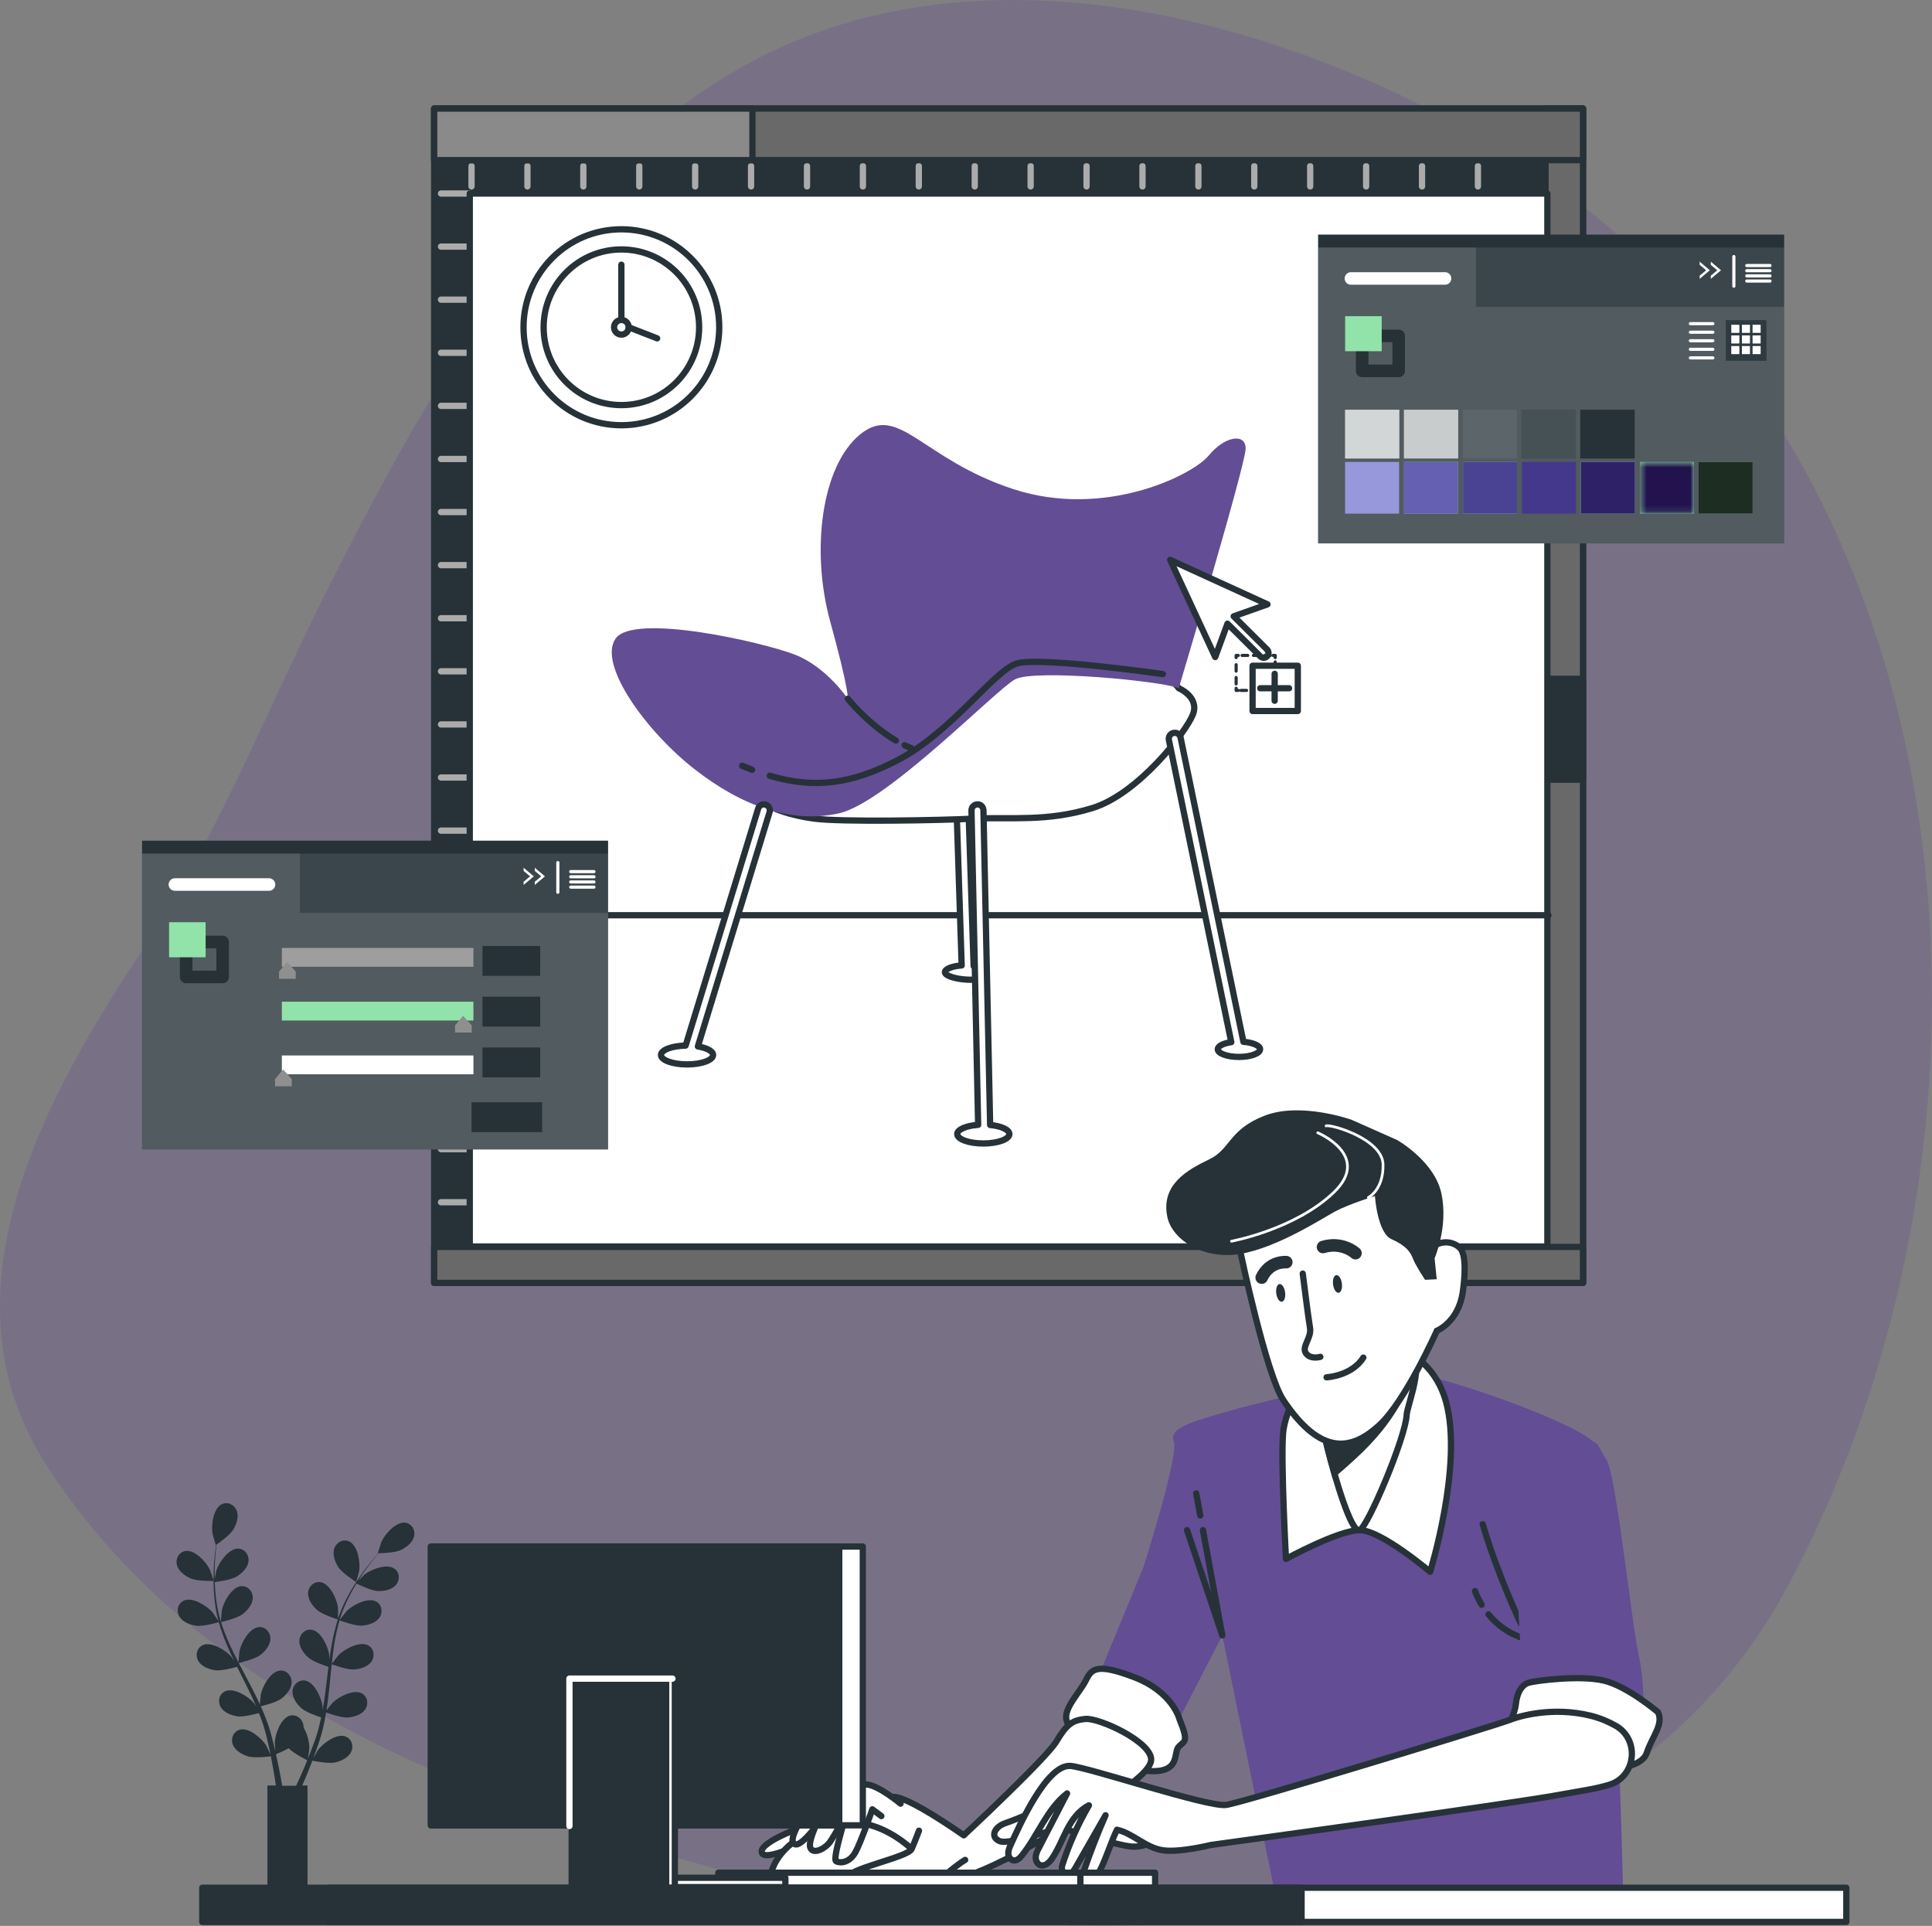 <svg width="308" height="307" viewBox="0 0 308 307" fill="none" xmlns="http://www.w3.org/2000/svg">
<rect x="0" y="0" width="308" height="307" fill="#808080" stroke="none"/>
<g opacity="0.29">
<path d="M258.946 282.436C269.509 274.929 278.428 265.206 285.159 252.574C324.342 179.094 315.486 70.729 240.026 24.269C205.155 2.8 154.943 -10.8 117.254 11.26C86.681 29.155 67.939 62.831 52.44 93.475C42.693 112.749 34.666 133.492 22.656 151.524C7.081 174.915 -10.07 206.142 7.246 233.314C30.834 270.325 75.384 287.225 115.78 298.354C159.611 310.424 208.891 312.139 249.383 288.597C252.667 286.683 255.854 284.631 258.946 282.436Z" fill="#634D95"/>
</g>
<path d="M252.365 17.305H69.215V204.502H252.365V17.305Z" fill="#263238" stroke="#263238" stroke-miterlimit="10" stroke-linecap="round" stroke-linejoin="round"/>
<path d="M74.89 30.85H70.304" stroke="#ABABAB" stroke-miterlimit="10" stroke-linecap="round" stroke-linejoin="round"/>
<path d="M74.89 39.31H70.304" stroke="#ABABAB" stroke-miterlimit="10" stroke-linecap="round" stroke-linejoin="round"/>
<path d="M74.89 47.77H70.304" stroke="#ABABAB" stroke-miterlimit="10" stroke-linecap="round" stroke-linejoin="round"/>
<path d="M74.89 56.237H70.304" stroke="#ABABAB" stroke-miterlimit="10" stroke-linecap="round" stroke-linejoin="round"/>
<path d="M74.89 64.698H70.304" stroke="#ABABAB" stroke-miterlimit="10" stroke-linecap="round" stroke-linejoin="round"/>
<path d="M74.89 73.165H70.304" stroke="#ABABAB" stroke-miterlimit="10" stroke-linecap="round" stroke-linejoin="round"/>
<path d="M74.89 81.625H70.304" stroke="#ABABAB" stroke-miterlimit="10" stroke-linecap="round" stroke-linejoin="round"/>
<path d="M74.89 90.085H70.304" stroke="#ABABAB" stroke-miterlimit="10" stroke-linecap="round" stroke-linejoin="round"/>
<path d="M74.89 98.553H70.304" stroke="#ABABAB" stroke-miterlimit="10" stroke-linecap="round" stroke-linejoin="round"/>
<path d="M74.89 107.013H70.304" stroke="#ABABAB" stroke-miterlimit="10" stroke-linecap="round" stroke-linejoin="round"/>
<path d="M74.89 115.48H70.304" stroke="#ABABAB" stroke-miterlimit="10" stroke-linecap="round" stroke-linejoin="round"/>
<path d="M74.89 123.94H70.304" stroke="#ABABAB" stroke-miterlimit="10" stroke-linecap="round" stroke-linejoin="round"/>
<path d="M74.89 132.408H70.304" stroke="#ABABAB" stroke-miterlimit="10" stroke-linecap="round" stroke-linejoin="round"/>
<path d="M74.89 140.868H70.304" stroke="#ABABAB" stroke-miterlimit="10" stroke-linecap="round" stroke-linejoin="round"/>
<path d="M74.89 149.328H70.304" stroke="#ABABAB" stroke-miterlimit="10" stroke-linecap="round" stroke-linejoin="round"/>
<path d="M74.89 157.795H70.304" stroke="#ABABAB" stroke-miterlimit="10" stroke-linecap="round" stroke-linejoin="round"/>
<path d="M74.89 166.256H70.304" stroke="#ABABAB" stroke-miterlimit="10" stroke-linecap="round" stroke-linejoin="round"/>
<path d="M74.89 174.723H70.304" stroke="#ABABAB" stroke-miterlimit="10" stroke-linecap="round" stroke-linejoin="round"/>
<path d="M74.89 183.183H70.304" stroke="#ABABAB" stroke-miterlimit="10" stroke-linecap="round" stroke-linejoin="round"/>
<path d="M74.89 191.643H70.304" stroke="#ABABAB" stroke-miterlimit="10" stroke-linecap="round" stroke-linejoin="round"/>
<path d="M75.171 29.717V26.472" stroke="#ABABAB" stroke-miterlimit="10" stroke-linecap="round" stroke-linejoin="round"/>
<path d="M84.083 29.717V26.472" stroke="#ABABAB" stroke-miterlimit="10" stroke-linecap="round" stroke-linejoin="round"/>
<path d="M92.994 29.717V26.472" stroke="#ABABAB" stroke-miterlimit="10" stroke-linecap="round" stroke-linejoin="round"/>
<path d="M101.913 29.717V26.472" stroke="#ABABAB" stroke-miterlimit="10" stroke-linecap="round" stroke-linejoin="round"/>
<path d="M110.824 29.717V26.472" stroke="#ABABAB" stroke-miterlimit="10" stroke-linecap="round" stroke-linejoin="round"/>
<path d="M119.735 29.717V26.472" stroke="#ABABAB" stroke-miterlimit="10" stroke-linecap="round" stroke-linejoin="round"/>
<path d="M128.654 29.717V26.472" stroke="#ABABAB" stroke-miterlimit="10" stroke-linecap="round" stroke-linejoin="round"/>
<path d="M137.565 29.717V26.472" stroke="#ABABAB" stroke-miterlimit="10" stroke-linecap="round" stroke-linejoin="round"/>
<path d="M146.477 29.717V26.472" stroke="#ABABAB" stroke-miterlimit="10" stroke-linecap="round" stroke-linejoin="round"/>
<path d="M155.395 29.717V26.472" stroke="#ABABAB" stroke-miterlimit="10" stroke-linecap="round" stroke-linejoin="round"/>
<path d="M164.306 29.717V26.472" stroke="#ABABAB" stroke-miterlimit="10" stroke-linecap="round" stroke-linejoin="round"/>
<path d="M173.218 29.717V26.472" stroke="#ABABAB" stroke-miterlimit="10" stroke-linecap="round" stroke-linejoin="round"/>
<path d="M182.136 29.717V26.472" stroke="#ABABAB" stroke-miterlimit="10" stroke-linecap="round" stroke-linejoin="round"/>
<path d="M191.048 29.717V26.472" stroke="#ABABAB" stroke-miterlimit="10" stroke-linecap="round" stroke-linejoin="round"/>
<path d="M199.959 29.717V26.472" stroke="#ABABAB" stroke-miterlimit="10" stroke-linecap="round" stroke-linejoin="round"/>
<path d="M208.87 29.717V26.472" stroke="#ABABAB" stroke-miterlimit="10" stroke-linecap="round" stroke-linejoin="round"/>
<path d="M217.789 29.717V26.472" stroke="#ABABAB" stroke-miterlimit="10" stroke-linecap="round" stroke-linejoin="round"/>
<path d="M226.7 29.717V26.472" stroke="#ABABAB" stroke-miterlimit="10" stroke-linecap="round" stroke-linejoin="round"/>
<path d="M235.612 29.717V26.472" stroke="#ABABAB" stroke-miterlimit="10" stroke-linecap="round" stroke-linejoin="round"/>
<path d="M252.365 17.305H246.388V204.502H252.365V17.305Z" fill="#696969" stroke="#263238" stroke-miterlimit="10" stroke-linecap="round" stroke-linejoin="round"/>
<path d="M252.365 108.207H246.388V124.283H252.365V108.207Z" fill="#263238" stroke="#263238" stroke-miterlimit="10" stroke-linecap="round" stroke-linejoin="round"/>
<path d="M252.365 198.766H69.215V204.502H252.365V198.766Z" fill="#696969" stroke="#263238" stroke-miterlimit="10" stroke-linecap="round" stroke-linejoin="round"/>
<path d="M246.682 30.85H74.89V198.697H246.682V30.85Z" fill="white" stroke="#263238" stroke-miterlimit="10" stroke-linecap="round" stroke-linejoin="round"/>
<path d="M74.733 145.891H246.854" stroke="#263238" stroke-miterlimit="10" stroke-linecap="round" stroke-linejoin="round"/>
<path d="M252.365 17.305H69.215V25.525H252.365V17.305Z" fill="#696969" stroke="#263238" stroke-miterlimit="10" stroke-linecap="round" stroke-linejoin="round"/>
<path d="M119.955 17.305H69.215V25.525H119.955V17.305Z" fill="#8A8A8A" stroke="#263238" stroke-miterlimit="10" stroke-linecap="round" stroke-linejoin="round"/>
<path d="M157.122 155.051C157.026 154.584 156.341 154.172 155.217 153.987L154.442 130.377C154.422 129.848 153.99 129.437 153.462 129.457C152.934 129.471 152.523 129.917 152.543 130.438L153.311 153.898C151.803 153.994 150.521 154.488 150.651 155.044C150.912 156.169 157.506 156.89 157.122 155.051Z" fill="white" stroke="#263238" stroke-miterlimit="10" stroke-linecap="round" stroke-linejoin="round"/>
<path d="M187.915 109.703C187.915 109.703 191.281 111.109 190.163 113.916C189.046 116.722 181.464 126.555 174.164 128.805C166.863 131.056 160.975 130.212 155.361 130.493C149.746 130.775 134.028 131.056 129.819 130.493C125.61 129.931 123.362 128.805 123.362 128.805C123.362 128.805 128.976 131.33 139.08 120.661C149.184 109.984 150.871 100.433 166.301 100.714C181.739 100.995 187.915 109.703 187.915 109.703Z" fill="white" stroke="#263238" stroke-miterlimit="10" stroke-linecap="round" stroke-linejoin="round"/>
<path d="M135.152 111.384C135.152 111.384 131.787 106.327 126.734 104.357C121.682 102.388 100.912 97.613 98.108 101.832C95.304 106.045 103.16 116.722 110.735 122.623C118.31 128.524 126.172 131.33 133.747 129.649C141.322 127.961 158.726 109.984 161.811 108.296C164.896 106.608 185.385 108.577 187.915 109.703C187.915 109.703 198.581 74.022 198.581 71.498C198.581 68.972 195.215 69.528 192.686 72.623C190.163 75.71 176.124 82.737 161.53 77.961C146.936 73.185 143.289 64.197 137.113 69.254C130.937 74.311 129.257 87.794 132.342 99.033C135.433 110.265 135.152 111.384 135.152 111.384Z" fill="#634D95"/>
<path d="M119.893 122.705C119.372 122.506 118.844 122.294 118.31 122.067" stroke="#263238" stroke-miterlimit="10" stroke-linecap="round" stroke-linejoin="round"/>
<path d="M185.392 107.452C185.392 107.452 165.746 104.646 162.099 105.764C158.452 106.889 151.714 116.722 143.015 121.216C135.749 124.97 129.853 125.786 122.717 123.659" stroke="#263238" stroke-miterlimit="10" stroke-linecap="round" stroke-linejoin="round"/>
<path d="M144.215 118.794C144.557 118.959 144.9 119.11 145.256 119.254" stroke="#263238" stroke-miterlimit="10" stroke-linecap="round" stroke-linejoin="round"/>
<path d="M135.152 111.384C135.152 111.384 138.395 115.446 142.816 118.039" stroke="#263238" stroke-miterlimit="10" stroke-linecap="round" stroke-linejoin="round"/>
<path d="M122.052 128.263C121.552 128.105 121.017 128.394 120.867 128.894L109.302 166.674C107.116 166.715 105.374 167.367 105.374 168.17C105.374 169 107.232 169.673 109.528 169.673C111.825 169.673 113.683 169 113.683 168.17C113.683 167.566 112.689 167.045 111.256 166.805L122.69 129.45C122.834 128.949 122.553 128.421 122.052 128.263Z" fill="white" stroke="#263238" stroke-miterlimit="10" stroke-linecap="round" stroke-linejoin="round"/>
<path d="M157.849 179.327L156.78 129.155C156.766 128.627 156.348 128.195 155.806 128.222C155.278 128.236 154.867 128.668 154.874 129.196L155.937 179.306C154.038 179.444 152.605 180.047 152.605 180.775C152.605 181.605 154.463 182.277 156.759 182.277C159.056 182.277 160.913 181.605 160.913 180.775C160.913 180.082 159.611 179.498 157.849 179.327Z" fill="white" stroke="#263238" stroke-miterlimit="10" stroke-linecap="round" stroke-linejoin="round"/>
<path d="M198.225 166.07L188.21 117.573C188.1 117.058 187.6 116.722 187.085 116.832C186.571 116.935 186.242 117.443 186.345 117.957L196.292 166.125C195.03 166.304 194.139 166.743 194.139 167.257C194.139 167.93 195.647 168.479 197.512 168.479C199.376 168.479 200.884 167.93 200.884 167.257C200.891 166.681 199.747 166.194 198.225 166.07Z" fill="white" stroke="#263238" stroke-miterlimit="10" stroke-linecap="round" stroke-linejoin="round"/>
<path d="M202.064 96.336L186.544 89.248L193.728 104.735L195.682 99.417L200.919 104.625C201.22 104.927 201.707 104.92 202.002 104.618C202.303 104.316 202.297 103.829 201.995 103.534L196.676 98.244L202.064 96.336Z" fill="white" stroke="#263238" stroke-miterlimit="10" stroke-linecap="round" stroke-linejoin="round"/>
<path d="M203.291 109.71V110.053H202.948" stroke="#263238" stroke-width="0.5" stroke-linecap="round" stroke-linejoin="round"/>
<path d="M202.331 110.053H197.717" stroke="#263238" stroke-width="0.5" stroke-linecap="round" stroke-linejoin="round" stroke-dasharray="0.9 0.9"/>
<path d="M197.409 110.053H197.066V109.71" stroke="#263238" stroke-width="0.5" stroke-linecap="round" stroke-linejoin="round"/>
<path d="M197.066 109.016V105.167" stroke="#263238" stroke-width="0.5" stroke-linecap="round" stroke-linejoin="round" stroke-dasharray="1.02 1.02"/>
<path d="M197.066 104.824V104.481H197.409" stroke="#263238" stroke-width="0.5" stroke-linecap="round" stroke-linejoin="round"/>
<path d="M198.019 104.481H202.639" stroke="#263238" stroke-width="0.5" stroke-linecap="round" stroke-linejoin="round" stroke-dasharray="0.9 0.9"/>
<path d="M202.948 104.481H203.291V104.824" stroke="#263238" stroke-width="0.5" stroke-linecap="round" stroke-linejoin="round"/>
<path d="M203.291 105.517V109.366" stroke="#263238" stroke-width="0.5" stroke-linecap="round" stroke-linejoin="round" stroke-dasharray="1.02 1.02"/>
<path d="M206.896 106.121H199.685V113.339H206.896V106.121Z" fill="white" stroke="#263238" stroke-miterlimit="10" stroke-linecap="round" stroke-linejoin="round"/>
<path d="M203.208 107.411V111.706" stroke="#263238" stroke-miterlimit="10" stroke-linecap="round" stroke-linejoin="round"/>
<path d="M200.912 109.71H205.505" stroke="#263238" stroke-miterlimit="10" stroke-linecap="round" stroke-linejoin="round"/>
<path d="M99.061 67.785C107.678 67.785 114.663 60.793 114.663 52.169C114.663 43.544 107.678 36.551 99.061 36.551C90.444 36.551 83.459 43.544 83.459 52.169C83.459 60.793 90.444 67.785 99.061 67.785Z" fill="white" stroke="#263238" stroke-miterlimit="10" stroke-linecap="round" stroke-linejoin="round"/>
<path d="M99.061 64.574C105.906 64.574 111.455 59.02 111.455 52.169C111.455 45.317 105.906 39.763 99.061 39.763C92.216 39.763 86.667 45.317 86.667 52.169C86.667 59.02 92.216 64.574 99.061 64.574Z" fill="white" stroke="#263238" stroke-miterlimit="10" stroke-linecap="round" stroke-linejoin="round"/>
<path d="M99.061 53.335C99.705 53.335 100.226 52.813 100.226 52.168C100.226 51.524 99.705 51.002 99.061 51.002C98.417 51.002 97.896 51.524 97.896 52.168C97.896 52.813 98.417 53.335 99.061 53.335Z" fill="white" stroke="#263238" stroke-miterlimit="10" stroke-linecap="round" stroke-linejoin="round"/>
<path d="M100.226 52.169L104.764 53.932" stroke="#263238" stroke-miterlimit="10" stroke-linecap="round" stroke-linejoin="round"/>
<path d="M99.061 50.995V42.192" stroke="#263238" stroke-miterlimit="10" stroke-linecap="round" stroke-linejoin="round"/>
<path d="M284.433 37.395H210.132V86.62H284.433V37.395Z" fill="#263238"/>
<path opacity="0.1" d="M284.433 39.454H235.303V48.916H284.433V39.454Z" fill="white"/>
<path opacity="0.2" d="M235.303 48.916V39.454H210.132V86.62H284.433V48.916H235.303Z" fill="white"/>
<path d="M269.482 51.592H273.06" stroke="white" stroke-width="0.5" stroke-miterlimit="10" stroke-linecap="round" stroke-linejoin="round"/>
<path d="M269.482 52.958H273.06" stroke="white" stroke-width="0.5" stroke-miterlimit="10" stroke-linecap="round" stroke-linejoin="round"/>
<path d="M269.482 54.316H273.06" stroke="white" stroke-width="0.5" stroke-miterlimit="10" stroke-linecap="round" stroke-linejoin="round"/>
<path d="M269.482 55.681H273.06" stroke="white" stroke-width="0.5" stroke-miterlimit="10" stroke-linecap="round" stroke-linejoin="round"/>
<path d="M269.482 57.047H273.06" stroke="white" stroke-width="0.5" stroke-miterlimit="10" stroke-linecap="round" stroke-linejoin="round"/>
<path opacity="0.8" d="M281.608 51.029H275.137V57.507H281.608V51.029Z" fill="#263238"/>
<path d="M277.29 51.77H276.001V53.06H277.29V51.77Z" fill="white"/>
<path d="M278.983 51.77H277.694V53.06H278.983V51.77Z" fill="white"/>
<path d="M280.683 51.77H279.394V53.06H280.683V51.77Z" fill="white"/>
<path d="M277.29 53.465H276.001V54.755H277.29V53.465Z" fill="white"/>
<path d="M278.983 53.465H277.694V54.755H278.983V53.465Z" fill="white"/>
<path d="M280.683 53.465H279.394V54.755H280.683V53.465Z" fill="white"/>
<path d="M277.29 55.16H276.001V56.45H277.29V55.16Z" fill="white"/>
<path d="M278.983 55.16H277.694V56.45H278.983V55.16Z" fill="white"/>
<path d="M280.683 55.16H279.394V56.45H280.683V55.16Z" fill="white"/>
<path d="M260.598 65.308H251.926V73.096H260.598V65.308Z" fill="#263238"/>
<path d="M232.472 65.308H223.801V73.096H232.472V65.308Z" fill="#263238"/>
<path opacity="0.75" d="M232.472 65.308H223.801V73.096H232.472V65.308Z" fill="white"/>
<path opacity="0.75" d="M223.088 65.308H214.423V73.096H223.088V65.308Z" fill="white"/>
<path d="M251.22 65.308H242.549V73.096H251.22V65.308Z" fill="#263238"/>
<path opacity="0.15" d="M251.22 65.308H242.549V73.096H251.22V65.308Z" fill="white"/>
<path d="M241.836 65.308H233.171V73.096H241.836V65.308Z" fill="#263238"/>
<path opacity="0.25" d="M241.836 65.308H233.171V73.096H241.836V65.308Z" fill="white"/>
<path d="M270.051 73.631H261.441V81.879H270.051V73.631Z" fill="#92E3A9"/>
<mask id="mask0_129_1885" style="mask-type:luminance" maskUnits="userSpaceOnUse" x="261" y="73" width="10" height="9">
<path d="M270.051 73.631H261.441V81.879H270.051V73.631Z" fill="white"/>
</mask>
<g mask="url(#mask0_129_1885)">
<path d="M270.051 73.631H261.441V81.879H270.051V73.631Z" fill="#22134F"/>
</g>
<path d="M260.639 73.631H252.029V81.879H260.639V73.631Z" fill="#92E3A9"/>
<path d="M260.639 73.631H252.029V81.879H260.639V73.631Z" fill="#2F2168"/>
<path d="M251.241 73.631H242.631V81.879H251.241V73.631Z" fill="#44388C"/>
<path d="M241.843 73.631H233.233V81.879H241.843V73.631Z" fill="#92E3A9"/>
<path d="M241.843 73.631H233.233V81.879H241.843V73.631Z" fill="#4A4293"/>
<path d="M232.445 73.631H223.835V81.879H232.445V73.631Z" fill="#92E3A9"/>
<path d="M232.445 73.631H223.835V81.879H232.445V73.631Z" fill="#6560B2"/>
<path d="M223.047 73.631H214.437V81.879H223.047V73.631Z" fill="#9797DB"/>
<path d="M279.401 73.631H270.791V81.879H279.401V73.631Z" fill="#92E3A9"/>
<path opacity="0.8" d="M279.401 73.631H270.791V81.879H279.401V73.631Z" fill="black"/>
<path d="M222.978 53.548H217.158V59.119H222.978V53.548Z" stroke="#263238" stroke-width="2" stroke-miterlimit="10" stroke-linecap="round" stroke-linejoin="round"/>
<path d="M220.27 50.405H214.45V55.977H220.27V50.405Z" fill="#92E3A9"/>
<path opacity="0.3" d="M220.27 50.405H214.45V55.977H220.27V50.405Z" fill="#92E3A9"/>
<path d="M215.362 44.388H230.368" stroke="white" stroke-width="2" stroke-miterlimit="10" stroke-linecap="round" stroke-linejoin="round"/>
<path d="M270.963 41.711V42.212L271.991 43.084L270.963 43.948V44.449L272.58 43.084L270.963 41.711Z" fill="white"/>
<path d="M272.738 41.711V42.212L273.766 43.084L272.738 43.948V44.449L274.363 43.084L272.738 41.711Z" fill="white"/>
<path d="M276.412 40.895V45.623" stroke="white" stroke-width="0.5" stroke-miterlimit="10" stroke-linecap="round" stroke-linejoin="round"/>
<path d="M278.469 42.329H282.171" stroke="white" stroke-width="0.5" stroke-miterlimit="10" stroke-linecap="round" stroke-linejoin="round"/>
<path d="M278.469 43.152H282.171" stroke="white" stroke-width="0.5" stroke-miterlimit="10" stroke-linecap="round" stroke-linejoin="round"/>
<path d="M278.469 43.976H282.171" stroke="white" stroke-width="0.5" stroke-miterlimit="10" stroke-linecap="round" stroke-linejoin="round"/>
<path d="M278.469 44.799H282.171" stroke="white" stroke-width="0.5" stroke-miterlimit="10" stroke-linecap="round" stroke-linejoin="round"/>
<path d="M96.943 134.006H22.642V183.231H96.943V134.006Z" fill="#263238"/>
<path opacity="0.1" d="M96.95 136.065H47.82V145.527H96.95V136.065Z" fill="white"/>
<path opacity="0.2" d="M47.82 145.527V136.065H22.642V183.231H96.95V145.527H47.82Z" fill="white"/>
<path d="M35.495 150.158H29.675V155.73H35.495V150.158Z" stroke="#263238" stroke-width="2" stroke-miterlimit="10" stroke-linecap="round" stroke-linejoin="round"/>
<path d="M32.78 147.016H26.96V152.587H32.78V147.016Z" fill="#92E3A9"/>
<path opacity="0.3" d="M32.78 147.016H26.96V152.587H32.78V147.016Z" fill="#92E3A9"/>
<path d="M27.879 140.998H42.885" stroke="white" stroke-width="2" stroke-miterlimit="10" stroke-linecap="round" stroke-linejoin="round"/>
<path d="M83.473 138.322V138.823L84.508 139.695L83.473 140.559V141.06L85.097 139.695L83.473 138.322Z" fill="white"/>
<path d="M85.255 138.322V138.823L86.283 139.695L85.255 140.559V141.06L86.873 139.695L85.255 138.322Z" fill="white"/>
<path d="M88.929 137.499V142.233" stroke="white" stroke-width="0.5" stroke-miterlimit="10" stroke-linecap="round" stroke-linejoin="round"/>
<path d="M90.986 138.94H94.688" stroke="white" stroke-width="0.5" stroke-miterlimit="10" stroke-linecap="round" stroke-linejoin="round"/>
<path d="M90.986 139.763H94.688" stroke="white" stroke-width="0.5" stroke-miterlimit="10" stroke-linecap="round" stroke-linejoin="round"/>
<path d="M90.986 140.587H94.688" stroke="white" stroke-width="0.5" stroke-miterlimit="10" stroke-linecap="round" stroke-linejoin="round"/>
<path d="M90.986 141.41H94.688" stroke="white" stroke-width="0.5" stroke-miterlimit="10" stroke-linecap="round" stroke-linejoin="round"/>
<path d="M44.934 152.608H75.473" stroke="#9E9E9E" stroke-width="3" stroke-miterlimit="10"/>
<path d="M45.77 153.349L44.482 154.879V156.032H47.148V154.879L45.77 153.349Z" fill="#8F8F8F"/>
<path d="M44.934 161.178H75.473" stroke="#92E3A9" stroke-width="3" stroke-miterlimit="10"/>
<path d="M73.835 161.919L72.539 163.449V164.595H75.206V163.449L73.835 161.919Z" fill="#8F8F8F"/>
<path d="M44.934 169.748H75.473" stroke="white" stroke-width="3" stroke-miterlimit="10"/>
<path d="M45.14 170.482L43.844 172.019V173.165H46.518V172.019L45.14 170.482Z" fill="#8F8F8F"/>
<path d="M86.427 175.704H75.171V180.466H86.427V175.704Z" fill="#263238"/>
<path d="M86.112 166.976H76.919V171.738H86.112V166.976Z" fill="#263238"/>
<path d="M86.112 158.879H76.919V163.641H86.112V158.879Z" fill="#263238"/>
<path d="M86.112 150.79H76.919V155.552H86.112V150.79Z" fill="#263238"/>
<path d="M216.274 219.975C216.274 219.975 200.439 223.577 195.579 225.018C190.719 226.459 186.222 227.543 187.12 229.704C188.018 231.866 182.26 249.877 182.26 249.877L174.164 269.515L185.68 278.524L194.859 260.691L203.14 301.223H258.747C258.747 301.223 257.129 233.67 254.429 230.247C251.728 226.823 230.313 219.44 225.096 218.898C219.873 218.355 216.274 219.975 216.274 219.975Z" fill="#634D95"/>
<path d="M242.46 258.818C242.46 258.818 238.806 251.195 236.373 242.968" stroke="#263238" stroke-miterlimit="10" stroke-linecap="round" stroke-linejoin="round"/>
<path d="M237.298 257.343C238.758 259.113 241.075 260.973 244.592 261.556" stroke="#263238" stroke-miterlimit="10" stroke-linecap="round" stroke-linejoin="round"/>
<path d="M235.152 253.631C235.152 253.631 235.447 254.564 236.201 255.806" stroke="#263238" stroke-miterlimit="10" stroke-linecap="round" stroke-linejoin="round"/>
<path d="M191.774 243.915L194.859 260.691L189.238 243.908" stroke="#263238" stroke-miterlimit="10" stroke-linecap="round" stroke-linejoin="round"/>
<path d="M190.698 238.055L191.349 241.575" stroke="#263238" stroke-miterlimit="10" stroke-linecap="round" stroke-linejoin="round"/>
<path d="M208.96 218.904C208.96 218.904 204.881 223.838 204.538 228.6C204.195 233.362 205.011 248.498 205.011 248.498C205.011 248.498 213.381 243.915 216.774 243.915C220.174 243.915 227.989 250.55 227.989 250.55C227.989 250.55 233.26 233.54 230.539 223.502C227.824 213.456 216.096 210.904 208.96 218.904Z" fill="white" stroke="#263238" stroke-miterlimit="10" stroke-linecap="round" stroke-linejoin="round"/>
<path d="M209.296 220.606C209.296 220.606 210.653 226.898 211.674 230.981C212.696 235.063 215.41 244.587 216.774 243.908C218.132 243.229 224.082 229.108 224.253 225.533C224.328 223.996 227.386 216.825 224.685 214.986C221.113 212.564 211.331 216.05 209.296 220.606Z" fill="white" stroke="#263238" stroke-miterlimit="10" stroke-linecap="round" stroke-linejoin="round"/>
<path d="M211.681 230.981C211.942 232.017 212.305 233.403 212.737 234.878C213.6 234.13 214.615 233.224 215.815 232.133C222.423 226.088 223.862 221.203 223.862 221.203L209.748 222.644C210.228 224.833 211.023 228.36 211.681 230.981Z" fill="#263238" stroke="#263238" stroke-miterlimit="10" stroke-linecap="round"/>
<path d="M188.025 274.016C188.025 274.016 186.942 269.694 180.827 267.354C174.705 265.014 173.986 266.091 173.088 267.896C172.19 269.701 169.489 272.397 170.03 274.202C170.572 276.006 172.731 280.329 180.649 281.948C188.566 283.568 186.948 279.609 187.846 278.524C188.744 277.44 189.642 277.982 188.025 274.016Z" fill="white" stroke="#263238" stroke-miterlimit="10" stroke-linecap="round" stroke-linejoin="round"/>
<path d="M129.175 290.759C129.175 290.759 121.079 293.462 121.436 295.26C121.792 297.064 129.353 293.098 129.353 293.098C129.353 293.098 130.614 295.438 132.952 294.539C135.289 293.641 133.315 290.038 132.054 290.217C130.793 290.395 129.175 290.759 129.175 290.759Z" fill="white" stroke="#263238" stroke-miterlimit="10" stroke-linecap="round" stroke-linejoin="round"/>
<path d="M172.546 289.318C172.546 289.318 183.521 283.376 183.521 280.494C183.521 277.612 175.24 273.831 173.081 274.01C170.921 274.188 170.023 274.908 168.399 277.612C166.781 280.315 153.64 292.563 153.64 292.563C153.64 292.563 145.003 286.436 142.48 286.436C139.958 286.436 134.199 293.098 133.843 295.802C133.487 298.505 145.723 299.768 150.583 299.768C156.574 299.761 172.546 289.318 172.546 289.318Z" fill="white" stroke="#263238" stroke-miterlimit="10" stroke-linecap="round" stroke-linejoin="round"/>
<path d="M146.12 295.5C146.12 295.5 139.334 287.849 130.614 291.349C121.895 294.848 122.669 300.749 122.669 300.749H148.06C148.053 300.742 148.444 298.121 146.12 295.5Z" fill="white" stroke="#263238" stroke-miterlimit="10" stroke-linecap="round" stroke-linejoin="round"/>
<path d="M133.027 286.381C133.027 286.381 129.908 286.875 129.36 287.657C128.818 288.439 125.459 292.941 126.59 293.901C127.722 294.862 131.19 289.448 131.93 289.043C132.685 288.632 133.932 287.582 133.027 286.381Z" fill="white" stroke="#263238" stroke-miterlimit="10" stroke-linecap="round" stroke-linejoin="round"/>
<path d="M135.954 287.081C135.954 287.081 134.645 285.125 133.027 286.374C131.409 287.623 128.887 293.002 129.127 294.327C129.367 295.651 131.149 294.924 132.061 293.936C132.979 292.954 135.954 287.081 135.954 287.081Z" fill="white" stroke="#263238" stroke-miterlimit="10" stroke-linecap="round" stroke-linejoin="round"/>
<path d="M143.57 287.513C143.57 287.513 140.15 284.631 138.168 284.453C136.187 284.274 135.468 285.715 135.289 287.335C135.111 288.954 132.589 296.344 133.308 296.701C134.028 297.064 135.468 296.879 136.366 295.26C137.264 293.641 139.066 288.412 139.066 288.412L140.506 289.496" fill="white"/>
<path d="M143.57 287.513C143.57 287.513 140.15 284.631 138.168 284.453C136.187 284.274 135.468 285.715 135.289 287.335C135.111 288.954 132.589 296.344 133.308 296.701C134.028 297.064 135.468 296.879 136.366 295.26C137.264 293.641 139.066 288.412 139.066 288.412L140.506 289.496" stroke="#263238" stroke-miterlimit="10" stroke-linecap="round" stroke-linejoin="round"/>
<path d="M146.504 291.822C146.504 291.822 145.921 293.373 145.339 294.732C144.756 296.09 135.07 297.833 134.679 299.583C134.289 301.325 140.3 300.166 142.432 300.166C144.564 300.166 148.437 300.749 150.768 298.807C153.092 296.865 153.866 296.481 153.866 296.481" fill="white"/>
<path d="M146.504 291.822C146.504 291.822 145.921 293.373 145.339 294.732C144.756 296.09 135.07 297.833 134.679 299.583C134.289 301.325 140.3 300.166 142.432 300.166C144.564 300.166 148.437 300.749 150.768 298.807C153.092 296.865 153.866 296.481 153.866 296.481" stroke="#263238" stroke-miterlimit="10" stroke-linecap="round" stroke-linejoin="round"/>
<path d="M244.715 237.993C244.715 237.993 242.556 241.774 241.836 243.935C241.116 246.097 243.097 272.761 243.097 272.761C243.097 272.761 246.696 271.498 250.473 272.397C254.25 273.296 261.811 277.44 261.811 277.44C261.811 277.44 262.531 269.694 261.27 263.93C260.008 258.166 257.671 234.926 256.053 232.586C254.435 230.247 254.97 228.984 251.556 230.247" fill="#634D95"/>
<path d="M264.327 272.939C264.327 272.939 259.467 268.795 255.69 267.896C251.913 266.997 244.715 267.896 243.632 268.26C242.549 268.623 241.829 269.879 241.651 271.684C241.473 273.488 240.211 274.744 241.109 275.828C242.007 276.912 247.046 280.329 251.186 281.413C255.327 282.497 261.626 282.134 262.524 279.43C263.429 276.72 265.225 274.922 264.327 272.939Z" fill="white" stroke="#263238" stroke-miterlimit="10" stroke-linecap="round" stroke-linejoin="round"/>
<path d="M167.946 287.506C167.946 287.506 162.154 289.99 160.289 290.615C158.425 291.239 157.801 292.947 159.46 293.517C161.119 294.08 168.68 291.239 169.393 291.445C170.106 291.651 177.879 294.135 180.361 294.347C182.842 294.553 184.912 292.899 184.912 292.899C184.912 292.899 173.122 285.434 167.946 287.506Z" fill="white" stroke="#263238" stroke-miterlimit="10" stroke-linecap="round" stroke-linejoin="round"/>
<path d="M256.595 284.487C260.838 283.163 261.441 277.289 257.575 275.094C256.423 274.442 255.073 273.859 253.531 273.481C247.594 272.04 242.371 273.481 240.575 274.202C238.772 274.922 198.369 287.3 195.476 287.712C192.576 288.124 173.54 281.708 170.64 281.496C166.802 281.221 162.366 291.369 161.126 294.073C160.92 294.519 160.721 294.985 160.742 295.473C160.762 295.96 161.071 296.474 161.551 296.557C162.099 296.653 162.579 296.2 162.922 295.761C165.479 292.563 166.884 288.398 170.113 285.88C168.618 288.762 167.124 291.651 165.636 294.532C165.396 294.999 165.143 295.486 165.115 296.015C165.088 296.543 165.342 297.126 165.835 297.305C166.541 297.565 167.24 296.934 167.672 296.317C168.68 294.869 169.297 293.194 170.113 291.63C170.928 290.066 172.018 288.549 173.602 287.781C171.84 290.807 170.407 294.025 169.338 297.353C169.167 297.874 169.379 298.492 169.88 298.718C170.579 299.027 171.107 298.348 171.436 297.764C173.04 294.965 174.644 292.158 176.248 289.359C174.98 292.254 173.828 295.205 172.807 298.203C172.738 298.409 172.669 298.629 172.724 298.835C172.779 299.047 172.964 299.205 173.163 299.288C173.698 299.521 174.335 299.308 174.767 298.917C175.192 298.526 175.453 297.984 175.693 297.456C176.556 295.562 177.173 293.538 178.064 291.671C180.546 292.2 182.616 294.519 185.331 294.937C188.025 295.349 192.988 294.107 192.988 294.107C192.988 294.107 242.371 287.321 248.849 286.058C251.769 285.523 254.394 285.173 256.595 284.487Z" fill="white" stroke="#263238" stroke-miterlimit="10" stroke-linecap="round" stroke-linejoin="round"/>
<path d="M228.825 198.484C230.087 197.764 231.691 197.908 232.733 198.924C233.816 199.973 233.541 203.665 233.178 206.066C232.465 210.767 229.065 212.132 229.065 212.132C229.065 212.132 224.061 223.378 219.852 227.214C215.643 231.049 210.714 232.36 204.579 223.172C201.878 219.131 197.807 199.864 197.807 199.864C197.807 199.864 196.278 195.383 198.581 191.637C200.884 187.89 208.308 184.487 213.189 184.205C218.077 183.924 222.272 186.943 224.705 189.571C227.146 192.199 228.393 196.357 228.393 196.357L228.709 198.56L228.825 198.484Z" fill="white" stroke="#263238" stroke-miterlimit="10"/>
<path d="M212.517 204.763C212.62 205.545 213.018 206.128 213.408 206.08C213.799 206.025 214.025 205.353 213.923 204.577C213.82 203.795 213.422 203.212 213.031 203.26C212.641 203.308 212.415 203.98 212.517 204.763Z" fill="#263238"/>
<path d="M203.462 206.183C203.565 206.965 203.962 207.555 204.353 207.5C204.744 207.446 204.977 206.773 204.867 205.998C204.764 205.216 204.367 204.632 203.976 204.68C203.592 204.735 203.359 205.408 203.462 206.183Z" fill="#263238"/>
<path d="M216.089 199.761C216.089 199.761 214.019 197.839 210.913 198.779" stroke="#263238" stroke-width="2" stroke-miterlimit="10" stroke-linecap="round"/>
<path d="M205.059 201.195C205.059 201.195 202.434 200.927 201.138 203.658" stroke="#263238" stroke-width="2" stroke-miterlimit="10" stroke-linecap="round"/>
<path d="M207.685 203.02C207.685 203.02 208.562 210.053 208.843 211.672C209.117 213.285 207.452 214.664 208.192 215.714C208.932 216.764 210.488 216.29 210.488 216.29" stroke="#263238" stroke-miterlimit="10" stroke-linecap="round"/>
<path d="M211.482 219.549C211.482 219.549 215.506 219.35 217.343 216.407" stroke="#263238" stroke-miterlimit="10" stroke-linecap="round"/>
<path d="M215.458 178.497C215.458 178.497 207.397 175.608 201.618 177.838C195.846 180.068 196.216 183.169 192.748 184.823C189.279 186.477 185.002 188.871 186.105 194.031C186.873 197.613 191.87 200.893 197.793 199.87C203.716 198.848 210.776 194.223 212.874 193.098C214.965 191.973 219.194 190.655 219.194 190.655C219.194 190.655 219.557 196.522 221.847 197.537C224.136 198.553 224.836 199.548 225.254 200.646C225.679 201.744 227.18 204.008 227.18 204.008L229.045 203.919L228.702 200.57C228.702 200.57 230.895 195.609 229.812 190.34C228.729 185.07 222.697 181.708 222.697 181.708L215.458 178.497Z" fill="#263238"/>
<path d="M196.319 197.86C196.319 197.86 206.403 196.007 212.593 190.113C218.783 184.219 210.077 180.569 210.077 180.569" stroke="white" stroke-width="0.432" stroke-miterlimit="10" stroke-linecap="round"/>
<path d="M211.407 179.471C212.168 179.176 220.38 181.557 220.483 185.605C220.586 189.654 218.145 190.889 218.145 190.889" stroke="white" stroke-width="0.432" stroke-miterlimit="10" stroke-linecap="round"/>
<path d="M30.395 251.613C31.464 252.08 34.069 252.018 34.069 252.018C34.096 252.018 33.507 250.31 33.459 250.207C32.89 249.006 31.073 247.03 29.607 247.229C28.544 247.373 27.954 248.437 28.194 249.438C28.441 250.454 29.49 251.215 30.395 251.613Z" fill="#263238"/>
<path d="M64.567 242.721C63.086 242.563 61.331 244.587 60.797 245.802C60.749 245.905 60.207 247.634 60.234 247.634C60.234 247.634 60.262 247.634 60.269 247.634C59.988 247.949 59.693 248.292 59.378 248.677C58.802 249.39 58.151 250.193 57.506 251.126C56.862 252.053 56.183 253.075 55.566 254.214C54.949 255.36 54.36 256.595 53.914 257.947C53.907 257.96 53.907 257.981 53.901 257.995C53.907 257.556 53.887 256.341 53.88 256.245C53.709 254.928 52.605 252.485 51.145 252.21C50.089 252.018 49.198 252.842 49.116 253.864C49.033 254.914 49.788 255.957 50.528 256.622C51.364 257.37 53.674 258.091 53.859 258.146C53.448 259.436 53.126 260.794 52.879 262.187C52.735 262.983 52.619 263.786 52.509 264.596C52.502 264.218 52.495 263.882 52.488 263.834C52.317 262.516 51.213 260.074 49.753 259.799C48.698 259.607 47.806 260.431 47.724 261.453C47.635 262.503 48.396 263.546 49.136 264.211C49.883 264.884 51.844 265.536 52.365 265.7C52.324 266.009 52.283 266.325 52.248 266.633C52.07 268.129 51.899 269.618 51.686 271.073C51.611 271.587 51.522 272.088 51.426 272.589C51.419 272.253 51.412 271.972 51.405 271.931C51.234 270.613 50.13 268.17 48.67 267.896C47.614 267.704 46.723 268.527 46.641 269.55C46.552 270.593 47.313 271.642 48.053 272.301C48.766 272.939 50.576 273.564 51.193 273.763C51.083 274.277 50.973 274.792 50.85 275.279C50.754 275.615 50.685 275.938 50.576 276.274C50.473 276.603 50.363 276.926 50.261 277.255C50.034 277.873 49.808 278.504 49.575 279.101C49.417 279.513 49.26 279.904 49.095 280.302C49.178 279.794 49.315 278.792 49.315 278.703C49.335 277.818 49.02 276.384 48.396 275.375C48.403 275.245 48.389 275.114 48.369 274.984C48.204 273.968 47.251 273.214 46.216 273.488C44.783 273.872 43.872 276.397 43.803 277.722C43.796 277.797 43.851 278.655 43.892 279.19C43.817 278.874 43.755 278.573 43.673 278.25C43.522 277.612 43.351 276.988 43.172 276.308C43.077 275.986 42.974 275.656 42.878 275.327C42.789 274.998 42.645 274.661 42.528 274.318C42.247 273.543 41.918 272.768 41.575 271.992C42.131 271.862 44.098 271.354 44.886 270.75C45.675 270.147 46.504 269.158 46.497 268.109C46.49 267.079 45.661 266.187 44.598 266.304C43.118 266.462 41.836 268.822 41.568 270.119C41.555 270.201 41.466 271.155 41.425 271.684C41.212 271.224 41.006 270.757 40.773 270.297C40.115 268.966 39.402 267.642 38.703 266.311C38.491 265.906 38.278 265.494 38.066 265.09C38.264 265.042 40.616 264.499 41.5 263.82C42.288 263.216 43.118 262.228 43.111 261.178C43.104 260.149 42.275 259.257 41.212 259.374C39.731 259.532 38.449 261.892 38.182 263.189C38.161 263.285 38.038 264.664 38.024 265.014C37.558 264.115 37.106 263.216 36.688 262.317C36.119 261.069 35.625 259.82 35.234 258.571C35.33 258.55 37.785 257.988 38.689 257.295C39.478 256.691 40.307 255.703 40.3 254.653C40.293 253.624 39.464 252.732 38.401 252.849C36.921 253.006 35.639 255.367 35.372 256.664C35.351 256.766 35.221 258.242 35.214 258.516C35.193 258.441 35.159 258.365 35.139 258.29C34.741 256.952 34.528 255.6 34.385 254.331C34.302 253.59 34.261 252.883 34.24 252.19C34.707 252.135 36.845 251.847 37.73 251.312C38.58 250.797 39.512 249.905 39.622 248.862C39.724 247.84 39.005 246.865 37.928 246.858C36.441 246.858 34.912 249.054 34.501 250.317C34.48 250.385 34.33 251.106 34.227 251.641C34.22 251.325 34.213 251.003 34.213 250.708C34.213 249.582 34.288 248.553 34.357 247.641C34.398 247.119 34.453 246.653 34.501 246.22C34.933 245.925 36.647 244.711 37.181 243.839C37.695 242.995 38.12 241.767 37.736 240.793C37.359 239.839 36.27 239.304 35.317 239.798C33.994 240.484 33.651 243.139 33.87 244.45C33.891 244.56 34.391 246.303 34.412 246.282C34.412 246.282 34.432 246.268 34.439 246.261C34.385 246.68 34.323 247.133 34.268 247.627C34.179 248.539 34.083 249.569 34.055 250.701C34.028 251.826 34.028 253.054 34.145 254.351C34.261 255.648 34.446 257.007 34.816 258.379C34.823 258.393 34.83 258.413 34.83 258.427C34.597 258.056 33.911 257.055 33.85 256.979C32.979 255.977 30.717 254.543 29.346 255.127C28.359 255.545 28.071 256.725 28.565 257.631C29.072 258.55 30.278 259.003 31.259 259.147C32.362 259.312 34.693 258.633 34.878 258.578C35.248 259.882 35.728 261.192 36.29 262.489C36.612 263.23 36.955 263.971 37.312 264.705C37.099 264.397 36.907 264.115 36.873 264.081C36.002 263.079 33.733 261.645 32.369 262.228C31.382 262.647 31.094 263.827 31.588 264.726C32.095 265.645 33.301 266.098 34.282 266.242C35.276 266.386 37.27 265.851 37.798 265.7C37.935 265.982 38.072 266.263 38.216 266.544C38.888 267.889 39.567 269.227 40.197 270.558C40.417 271.025 40.616 271.498 40.821 271.972C40.629 271.697 40.472 271.464 40.444 271.43C39.574 270.428 37.312 268.994 35.941 269.577C34.953 269.996 34.666 271.176 35.159 272.075C35.666 272.994 36.873 273.447 37.853 273.591C38.806 273.728 40.65 273.248 41.274 273.076C41.466 273.564 41.658 274.051 41.822 274.531C41.925 274.86 42.048 275.176 42.137 275.512C42.233 275.848 42.322 276.178 42.412 276.5C42.562 277.138 42.727 277.79 42.857 278.415C42.953 278.847 43.035 279.266 43.124 279.677C42.912 279.211 42.473 278.298 42.425 278.223C41.719 277.097 39.697 275.341 38.258 275.711C37.222 275.979 36.756 277.097 37.106 278.065C37.469 279.053 38.593 279.684 39.539 279.972C40.581 280.295 42.892 280 43.179 279.959C43.316 280.652 43.447 281.324 43.556 281.962C43.728 282.923 43.865 283.808 43.981 284.618H42.631V300.722H49.027V284.618H48.184C48.437 284.041 48.698 283.424 48.965 282.765C49.239 282.106 49.513 281.393 49.794 280.658C50.075 280.72 52.358 281.18 53.428 280.94C54.394 280.72 55.566 280.171 55.998 279.218C56.423 278.284 56.039 277.125 55.025 276.782C53.62 276.308 51.467 277.907 50.679 278.977C50.631 279.039 50.206 279.78 49.945 280.254C50.055 279.952 50.171 279.664 50.281 279.348C50.507 278.737 50.713 278.113 50.939 277.454C51.035 277.132 51.131 276.802 51.234 276.473C51.337 276.144 51.405 275.787 51.501 275.444C51.693 274.641 51.851 273.811 51.988 272.98C52.523 273.172 54.442 273.845 55.436 273.776C56.423 273.708 57.664 273.344 58.24 272.466C58.802 271.601 58.603 270.407 57.65 269.913C56.327 269.234 53.962 270.49 53.023 271.423C52.961 271.478 52.365 272.232 52.043 272.644C52.118 272.143 52.2 271.642 52.269 271.128C52.454 269.653 52.591 268.157 52.735 266.661C52.776 266.201 52.831 265.748 52.879 265.289C53.071 265.357 55.333 266.201 56.444 266.126C57.431 266.057 58.672 265.693 59.247 264.815C59.809 263.951 59.611 262.757 58.658 262.263C57.335 261.583 54.97 262.839 54.031 263.772C53.962 263.841 53.099 264.918 52.893 265.206C52.996 264.204 53.112 263.203 53.27 262.221C53.482 260.87 53.763 259.552 54.127 258.29C54.216 258.324 56.574 259.216 57.712 259.134C58.699 259.065 59.94 258.701 60.516 257.823C61.078 256.959 60.879 255.765 59.926 255.271C58.603 254.591 56.238 255.847 55.299 256.78C55.224 256.856 54.298 258.015 54.147 258.235C54.168 258.159 54.182 258.084 54.209 258.008C54.62 256.67 55.182 255.428 55.765 254.289C56.101 253.631 56.464 253.013 56.828 252.423C57.253 252.636 59.186 253.576 60.221 253.617C61.208 253.658 62.483 253.432 63.148 252.622C63.799 251.826 63.73 250.612 62.839 250.022C61.599 249.198 59.11 250.186 58.075 251.016C58.02 251.065 57.492 251.586 57.122 251.97C57.294 251.71 57.458 251.435 57.623 251.181C58.247 250.241 58.87 249.425 59.432 248.704C59.755 248.299 60.056 247.936 60.337 247.599C60.858 247.593 62.963 247.524 63.881 247.092C64.779 246.673 65.808 245.884 66.02 244.855C66.246 243.887 65.629 242.838 64.567 242.721ZM48.204 282.463C47.861 283.259 47.525 283.986 47.21 284.659H44.982C44.838 283.808 44.674 282.868 44.468 281.846C44.331 281.146 44.166 280.398 43.995 279.629C44.166 279.561 45.154 279.163 46.024 278.675C46.785 279.499 48.732 280.466 48.986 280.59C48.732 281.235 48.465 281.866 48.204 282.463Z" fill="#263238"/>
<path d="M56.78 252.183C56.8 252.197 57.253 250.447 57.273 250.337C57.458 249.02 57.04 246.371 55.697 245.726C54.73 245.26 53.654 245.822 53.304 246.79C52.948 247.778 53.4 248.985 53.942 249.823C54.572 250.79 56.78 252.183 56.78 252.183Z" fill="#263238"/>
<path d="M138.029 300.938H184.149V298.522H138.029V300.938Z" fill="white" stroke="#263238" stroke-miterlimit="10" stroke-linecap="round" stroke-linejoin="round"/>
<path d="M114.515 300.938H172.227V298.522H114.515V300.938Z" fill="white" stroke="#263238" stroke-miterlimit="10" stroke-linecap="round" stroke-linejoin="round"/>
<path d="M93.259 300.814H125.203V299.325H93.259V300.814Z" fill="white" stroke="#263238" stroke-miterlimit="10" stroke-linecap="round" stroke-linejoin="round"/>
<path d="M68.698 290.968H137.549V246.526H68.698V290.968Z" fill="white" stroke="#263238" stroke-miterlimit="10" stroke-linecap="round" stroke-linejoin="round"/>
<path d="M68.703 290.968H133.791V246.526H68.703V290.968Z" fill="#263238" stroke="#263238" stroke-miterlimit="10" stroke-linecap="round" stroke-linejoin="round"/>
<path d="M92.525 301.488H107.585V267.173H92.525V301.488Z" fill="white" stroke="#263238" stroke-miterlimit="10" stroke-linecap="round" stroke-linejoin="round"/>
<path d="M91.138 301.488H106.198V267.173H91.138V301.488Z" fill="#263238" stroke="#263238" stroke-miterlimit="10" stroke-linecap="round" stroke-linejoin="round"/>
<path d="M107.198 267.58H90.78V291.074" stroke="white" stroke-miterlimit="10" stroke-linecap="round" stroke-linejoin="round"/>
<path d="M52.388 306.364L294.34 306.364V300.916L52.388 300.916V306.364Z" fill="white" stroke="#263238" stroke-miterlimit="10" stroke-linecap="round" stroke-linejoin="round"/>
<path d="M32.249 306.364H207.496V300.916H32.249V306.364Z" fill="#263238" stroke="#263238" stroke-miterlimit="10" stroke-linecap="round" stroke-linejoin="round"/>
</svg>
